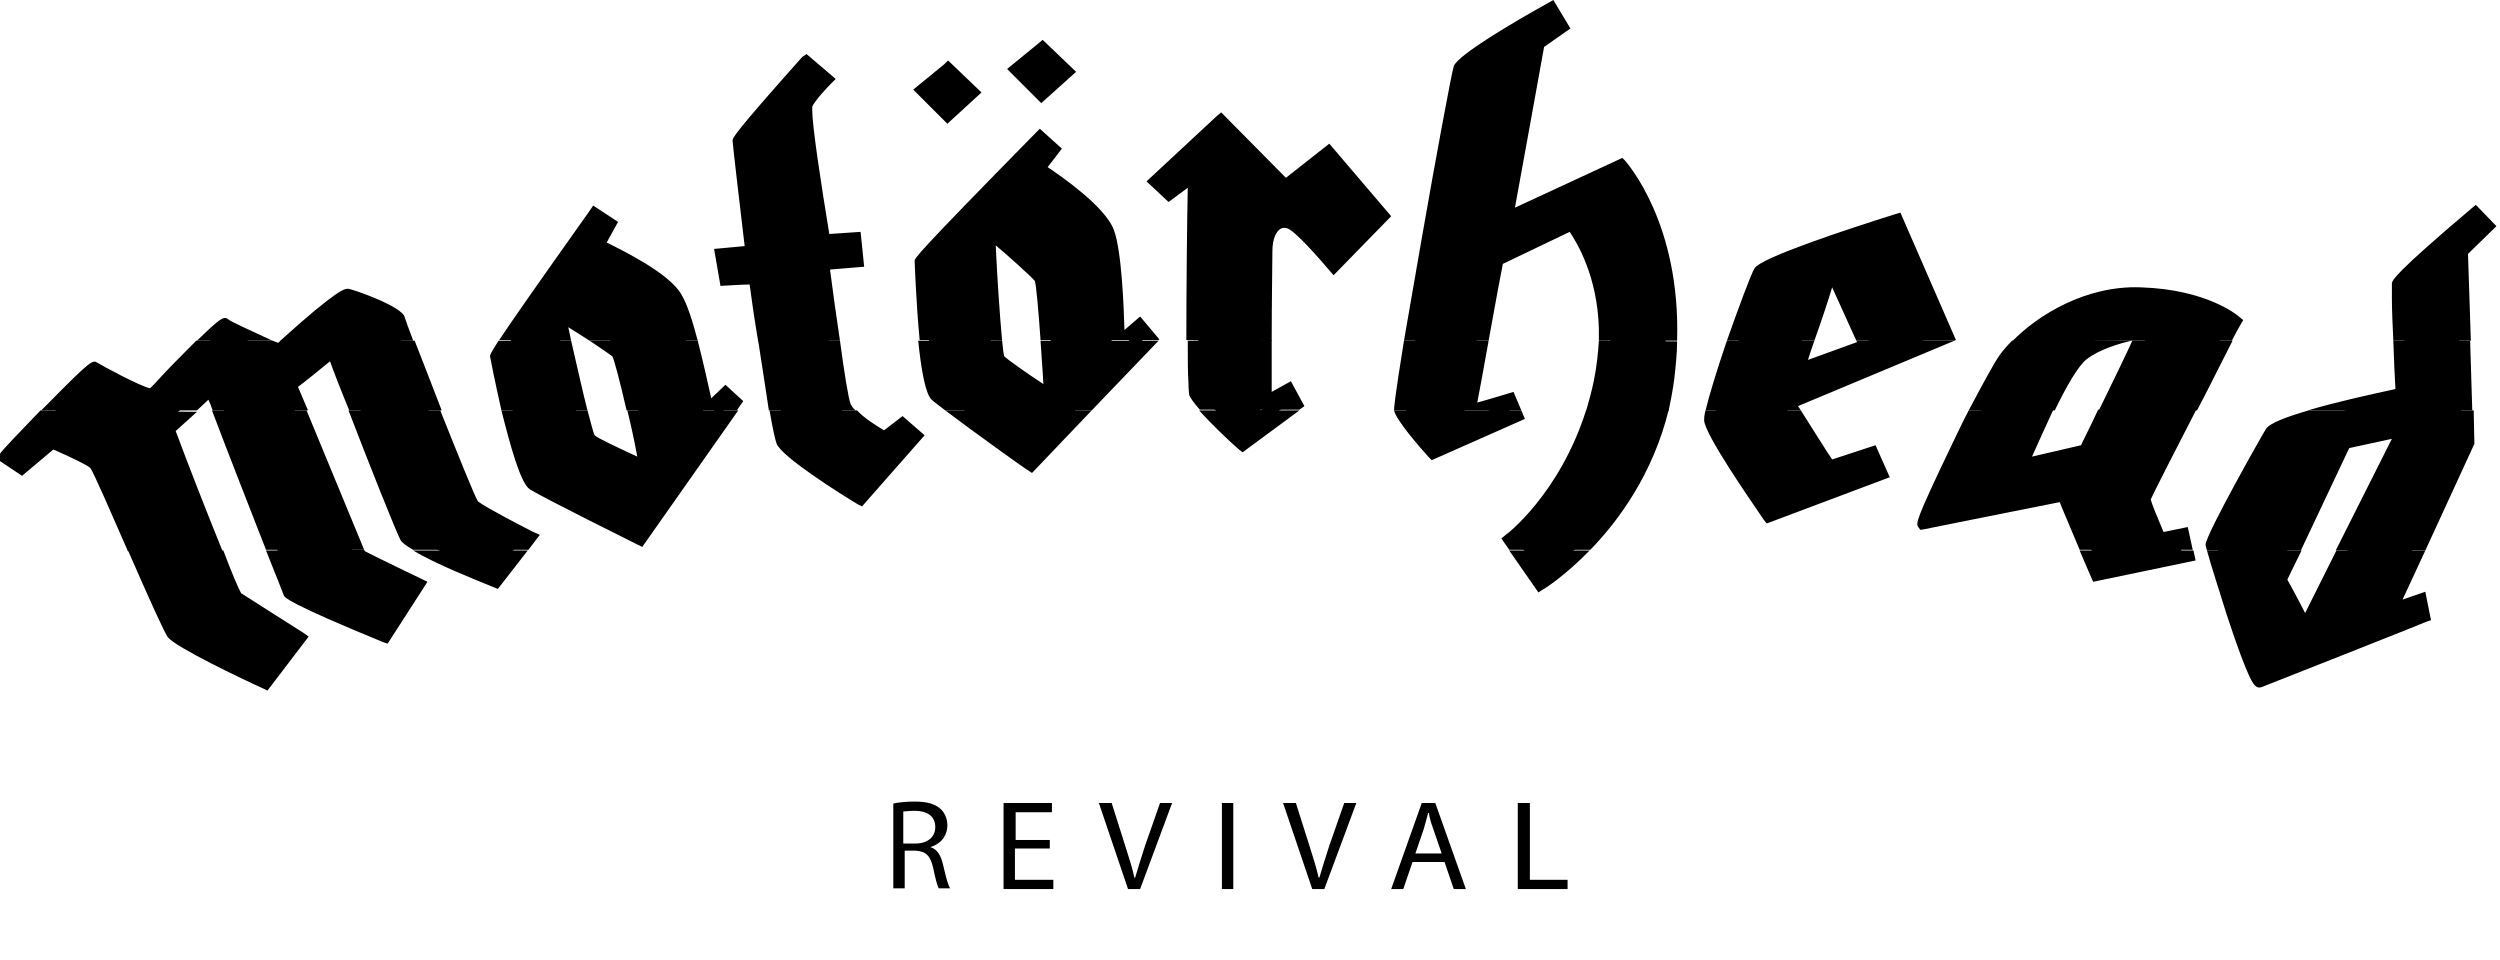 <?xml version="1.0" encoding="utf-8"?>
<!-- Generator: Adobe Illustrator 22.0.1, SVG Export Plug-In . SVG Version: 6.00 Build 0)  -->
<svg version="1.1" id="Ebene_1" xmlns="http://www.w3.org/2000/svg" xmlns:xlink="http://www.w3.org/1999/xlink" x="0px" y="0px"
	 viewBox="0 0 351.5 135" style="enable-background:new 0 0 351.5 135;" xml:space="preserve">
<g>
	<path d="M310.3,77.4c0.5,1.9,2,6.5,2.8,9.1c3.1,9.4,3.8,9.8,4.1,10c0.2,0.2,0.5,0.2,0.8,0.1c0.8-0.3,22.3-8.8,23.2-9.2l0.6-0.2
		l-0.8-4l-3.2,1.1l3.2-6.9h-12.5l-4.4,8.8c-0.8-1.6-2.2-4.2-2.5-4.7c0.1-0.2,0.9-1.9,2-4.1L310.3,77.4L310.3,77.4L310.3,77.4z
		 M292.4,77.4c1,2.4,1.9,4.4,1.9,4.4l14.4-3l-0.3-1.4H292.4L292.4,77.4L292.4,77.4z M212.2,77.4l4.1,5.9l0.6-0.4
		c0.1,0,3.1-1.9,6.6-5.5L212.2,77.4L212.2,77.4L212.2,77.4z M58.1,77.4c3.1,1.9,9.2,4.3,11.4,5.2l0.5,0.2l4.2-5.4H58.1L58.1,77.4
		L58.1,77.4z M37.4,77.4c1.4,3.5,2.4,6,2.5,6.3c0.1,0.3,0.6,1.1,14,6.6l0.6,0.2l5.6-8.7c0,0-8.3-4-8.8-4.3l-0.1-0.2L37.4,77.4
		L37.4,77.4L37.4,77.4z M18,77.4c3.1,7.1,5.1,11.5,5.6,12.2c1.1,1.4,10.5,5.9,13.4,7.2l0.6,0.3l5.8-7.6l-0.7-0.5
		c-2.2-1.4-7.9-5-8.8-5.6c-0.3-0.5-1.3-2.8-2.5-6L18,77.4L18,77.4L18,77.4z"/>
	<path d="M324.6,57.7c-3.1,0.9-5.5,1.8-6,2.6c-0.4,0.6-8.5,14.9-8.5,16.3c0,0.1,0.1,0.4,0.2,0.8l13.2,0c2.5-5.3,6.6-14,6.8-14.4
		l6-1.3l-7.9,15.7H341l6.9-15l-0.1-4.7H324.6L324.6,57.7L324.6,57.7z M276.8,57.7c-1.1,2.1-2,4.1-2.5,5.1
		c-5.1,10.6-4.9,10.8-4.6,11.3l0.3,0.4l0.6-0.1c0.5-0.1,11.4-2.3,19-3.8c0.2,0.6,1.6,3.8,2.8,6.7h15.9l-0.7-3.2l-3.4,0.7
		c-0.8-1.9-1.7-4-1.8-4.6c0.4-0.9,3.2-6.4,6.4-12.6l-13.8,0c-1.2,2.6-2.3,4.7-2.4,5l-6.9,1.6c0.8-1.8,1.9-4.2,3-6.6L276.8,57.7
		L276.8,57.7L276.8,57.7z M239.8,57.7c-0.2,0.7-0.2,1.2-0.2,1.4c0.1,2,6.5,11.2,8.4,14l0.4,0.5l17.3-6.5l-2-4.5l-6.1,2
		c-0.5-0.7-3.2-5-4.4-6.9L239.8,57.7L239.8,57.7L239.8,57.7z M223,57.7c-3.7,11.7-11.2,17.5-11.3,17.5l-0.6,0.5l0.4,0.6l0.7,1h11.4
		c4-4.1,8.8-10.7,11-19.6L223,57.7L223,57.7L223,57.7z M196,57.7C196.1,57.7,196.1,57.8,196,57.7c0.3,1.4,3.8,5.4,4.9,6.6l0.4,0.4
		l13.1-5.8l-0.5-1.2L196,57.7L196,57.7L196,57.7z M168.6,57.7c1.6,1.8,4.2,4.3,5.6,5.5l0.5,0.4l8-5.9H168.6L168.6,57.7L168.6,57.7z
		 M132.9,57.7c3.7,2.8,11.2,8.2,11.6,8.4l0.6,0.4l8.4-8.8L132.9,57.7L132.9,57.7L132.9,57.7z M108.2,57.7c0.4,2.4,0.8,4.2,1,4.7
		c0.8,1.9,8.9,7,11.4,8.5l0.6,0.3l8.8-10l-3.1-2.7l-2.6,2c-1.2-0.7-2.9-1.8-3.8-2.8L108.2,57.7L108.2,57.7L108.2,57.7z M70.5,57.7
		c1.2,4.8,2.7,10.3,4,11.1c1.9,1.2,14.6,7.5,15.2,7.8l0.6,0.3l13.5-19.2H88.2c0.5,2,1,4.3,1.4,6.5c-2.8-1.3-5.6-2.6-6-3
		c-0.2-0.4-0.5-1.7-1-3.5H70.5L70.5,57.7L70.5,57.7z M49,57.7c2.8,7.3,6.7,17.1,7.3,18.2c0.2,0.4,0.9,0.9,1.8,1.4h16.2l1.6-2.1
		L75,74.8c-1.8-0.9-6.6-3.4-7.8-4.3c-0.5-0.8-2.9-6.8-5.3-12.8L49,57.7L49,57.7L49,57.7z M29.8,57.7c1.7,4.5,5.2,13.5,7.6,19.6h13.8
		l-8.1-19.6H29.8L29.8,57.7L29.8,57.7z M5.7,57.7c-2.5,2.6-5.5,5.7-5.7,6.1l-0.5,0.7l3.6,2.4l4.4-3.7c2.3,1,4.8,2.2,5.2,2.6
		c0.5,0.7,3.1,6.7,5.2,11.5c0,0.1,0,0.1,0.1,0.2l13.3,0c-2-4.9-4.7-11.8-6.6-16.9l3-2.7L5.7,57.7L5.7,57.7L5.7,57.7z"/>
	<path d="M336.5,47.9c0.1,2.7,0.2,5.4,0.3,6.8c-3.2,0.7-8.3,1.8-12.3,3l23.1,0l-0.3-9.8H336.5L336.5,47.9L336.5,47.9z M299.8,47.9
		c-0.6,1.4-2.9,6.1-4.7,9.8l13.8,0c1.7-3.2,3.4-6.7,5-9.8L299.8,47.9L299.8,47.9L299.8,47.9z M282.9,47.9c-0.7,0.7-1.3,1.4-1.8,2.1
		c-0.9,1.3-2.7,4.7-4.3,7.7l12.1,0c1.6-3.3,3.3-6.3,4.5-7.2c1.8-1.4,4.6-2.2,6.3-2.6L282.9,47.9L282.9,47.9L282.9,47.9z M242.8,47.9
		c-1.3,3.8-2.5,7.7-3,9.8l13.4,0c-0.2-0.3-0.3-0.5-0.4-0.6l22-9.2H261l0.1,0.2c-1.1,0.4-5,1.8-6.9,2.5c0.2-0.6,0.5-1.6,0.9-2.7
		L242.8,47.9L242.8,47.9L242.8,47.9z M224.8,47.9c-0.1,1.7-0.3,3.6-0.7,5.6c-0.3,1.5-0.7,2.9-1.1,4.3l11.6,0c0.3-1.4,0.6-3,0.8-4.5
		c0.2-1.8,0.4-3.6,0.4-5.3L224.8,47.9L224.8,47.9L224.8,47.9z M197.4,47.9c-1.4,8.6-1.4,9.6-1.4,9.8h17.9l-1.1-2.6
		c0,0-3.6,1.1-5.1,1.5c0.2-1,0.9-4.7,1.6-8.7L197.4,47.9L197.4,47.9L197.4,47.9z M167,47.9c0,2.5,0,4.6,0.1,6c0,0.9,0.1,1.5,0.1,1.6
		c0.1,0.4,0.7,1.2,1.5,2.1l14,0l0.7-0.5l-1.9-3.5l-2.7,1.5c0-1.6,0-4.3,0-7.3L167,47.9L167,47.9L167,47.9z M129.1,47.9
		c0.4,3.9,1,7.5,1.9,8.3c0.3,0.3,1,0.8,1.9,1.5l20.6,0l9.4-9.8h-16.6c0.1,1.9,0.3,4,0.4,6.1c-2.6-1.7-5.1-3.5-5.5-3.9
		c-0.1-0.3-0.2-1.1-0.3-2.2L129.1,47.9L129.1,47.9L129.1,47.9z M106.6,47.9c0.5,3.3,1.1,7,1.5,9.8l12.2,0c-0.4-0.3-0.6-0.7-0.7-0.9
		c-0.3-0.7-0.9-4.4-1.5-8.9L106.6,47.9L106.6,47.9L106.6,47.9z M82.9,47.9c1.5,1,2.8,1.9,3.2,2.2c0.3,0.6,1.1,3.7,2,7.6l15.5,0
		l0.9-1.3l-2.5-2.3L100,56c-0.4-1.8-1.1-5-1.9-8.1L82.9,47.9L82.9,47.9L82.9,47.9z M70.1,47.9c-1.2,1.9-1.2,2-1.2,2.2
		c0,0.1,0.7,3.6,1.6,7.6l12.1,0c-0.7-2.7-1.5-6.4-2.3-9.8H70.1L70.1,47.9L70.1,47.9z M27.6,47.9c-1.6,1.6-3.5,3.5-4.8,4.9
		c-0.7,0.8-1.4,1.5-1.7,1.8c-1.4-0.3-6.8-3.2-7.4-3.6c-0.7-0.4-0.8-0.5-7.3,6.1c-0.2,0.2-0.4,0.4-0.6,0.6l21.9,0l1.6-1.5
		c0.2,0.4,0.4,0.9,0.6,1.5h13.4l-1.4-3.3c0.7-0.5,3.4-2.7,4.5-3.6c0.5,1.4,1.5,4,2.7,6.9h13c-1.4-3.6-2.8-7.3-3.8-9.8l-18.8,0
		c-0.1,0.1-0.3,0.2-0.4,0.3c-0.3-0.1-0.5-0.2-0.8-0.3L27.6,47.9L27.6,47.9L27.6,47.9z"/>
	<path d="M146,6.1l-4.4,3.6l4.8,4.8l4.9-4.4l-4.7-4.5L146,6.1L146,6.1L146,6.1z M132.8,9l-4.4,3.6l4.8,4.8L138,13l-4.7-4.5L132.8,9
		L132.8,9L132.8,9z M347.4,47.9L347,35.7c0.4-0.4,4-3.9,4-3.9l-2.9-3l-0.6,0.5c-11,9.3-11.1,10.1-11.2,10.5c0,0.2,0,1,0,2.2
		c0,1.6,0.1,3.7,0.2,5.9L347.4,47.9L347.4,47.9L347.4,47.9z M299.7,47.9C299.8,47.9,299.8,47.9,299.7,47.9
		C299.8,47.9,299.8,47.9,299.7,47.9l14.1,0c0.4-0.8,0.9-1.7,1.3-2.4l0.3-0.5l-0.5-0.4c-0.2-0.2-4.5-3.9-13.9-4.2
		c-7.7-0.3-14.5,3.9-18.1,7.6L299.7,47.9L299.7,47.9L299.7,47.9z M255.1,47.9c0.9-2.5,2-5.8,2.5-7.5l3.4,7.5h13.8l0.2-0.1l-7.8-17.9
		l-0.7,0.2c-7,2.2-18.8,6.1-19.8,7.6c-0.5,0.8-2.2,5.4-3.9,10.2L255.1,47.9L255.1,47.9L255.1,47.9z M209.3,47.9
		c0.9-5,1.9-10.4,2-10.8l9.4-4.5c1,1.5,3.9,6.2,4.1,13.6c0,0.6,0,1.1,0,1.7l11,0c0.5-16.5-7-24.9-7.3-25.3l-0.4-0.4l-15.1,7
		c0.5-2.6,4-22.1,4.1-22.6l3.7-2.6l-2.4-4l-0.7,0.4C213,3,205,7.7,204.4,9.3c-0.3,0.9-2.6,13.3-4.5,24.2c-1.1,6.3-1.9,10.9-2.5,14.4
		L209.3,47.9L209.3,47.9L209.3,47.9z M178.8,47.9c0-5.2,0.1-11,0.1-12.6c0-1.8,0.6-2.8,1.1-3.1c0.3-0.2,0.6-0.2,1-0.1
		c1.1,0.4,4.2,3.9,5.9,5.9l0.6,0.7l8.1-8.3l-8.7-10.2l-6.1,4.8c-0.9-0.9-9.1-9.2-9.1-9.2l-0.6,0.5l-9.9,9.2l3.1,2.9l2.7-2
		c-0.1,4.5-0.2,14.4-0.2,21.4L178.8,47.9L178.8,47.9L178.8,47.9z M140.9,47.9c-0.3-3.1-0.7-8.9-0.9-13.4c1.7,1.4,5,4.4,5.5,5
		c0.2,0.6,0.5,4.1,0.8,8.3l16.6,0l0.1-0.1l-2.7-3.2l-2.2,1.9c-0.1-3.4-0.4-11.2-1.5-14.1c-1.2-3.2-7.2-7.4-9.3-8.8l2-2.6l-3.1-2.8
		l-0.5,0.5c-17,17.3-17.1,17.7-17.1,18.1c0,0.1,0.2,5.8,0.7,11.1L140.9,47.9L140.9,47.9L140.9,47.9z M118.1,47.9
		c-0.5-3.3-1-6.9-1.4-10l4.8-0.4l-0.5-4.9l-4.4,0.3c-1.2-7.3-2.4-15.2-2.4-17.4c0-0.2,0-0.4,0-0.5c0.4-0.9,2.1-2.7,2.7-3.3l0.6-0.6
		l-4.1-3.5L112.8,8c-9.8,11-9.8,11.4-9.8,11.8c0,0.4,1.2,10.6,1.7,14.8l-4.3,0.4l0.9,5.2c0,0,3.1-0.2,4.1-0.2c0.2,1.5,0.6,4.5,1.2,8
		L118.1,47.9L118.1,47.9L118.1,47.9z M80.3,47.9c-0.1-0.6-0.3-1.3-0.4-1.9c0.8,0.5,1.9,1.2,3,1.9l15.2,0c-0.7-2.7-1.5-5.2-2.3-6.5
		c-1.7-3-8.3-6.2-10.5-7.3l1.6-2.9l-3.5-2.3l-0.4,0.6c-7.8,11-11.3,16-12.8,18.3L80.3,47.9L80.3,47.9L80.3,47.9z M58.1,47.9
		c-0.7-1.8-1.1-3-1.2-3.3c-0.3-1.5-7.4-4-8-4c-0.4,0-1.3-0.1-9.6,7.4L58.1,47.9L58.1,47.9L58.1,47.9z M38.3,47.9
		c-3-1.4-5.9-2.7-6.2-3c-0.6-0.5-1.1-0.2-4.2,2.8c-0.1,0.1-0.1,0.1-0.2,0.2L38.3,47.9L38.3,47.9L38.3,47.9z"/>
	<path d="M322.6,75.3l-2.9,6.1l4.3,8l7.1-14.1l9,0l-5.3,11.5l4.9-1.7c0.1,0.5,0.1,0.6,0.2,1c-3.3,1.3-19,7.5-22,8.7
		c-1.3-2.5-6-16.7-6.3-18.4c0.1-0.2,0.2-0.6,0.5-1.1L322.6,75.3L322.6,75.3L322.6,75.3z M302.7,75.3c0.1,0.2,0.2,0.4,0.3,0.6
		l0.3,0.6l3.1-0.6l0.3,1.6l-11.6,2.4l-1.9-4.6L302.7,75.3L302.7,75.3L302.7,75.3z M223.3,75.3c-2.8,3.1-5.4,5-6.5,5.7
		c-0.6-0.9-3-4.3-3.6-5.1c0.2-0.2,0.4-0.4,0.7-0.6L223.3,75.3L223.3,75.3L223.3,75.3z M72.8,75.3c0.3,0.1,0.5,0.3,0.7,0.4l-4,5.1
		c-4.9-2-10.2-4.4-11.6-5.5L72.8,75.3L72.8,75.3L72.8,75.3z M48.7,75.3l1.3,3.3l7.8,3.8l-3.9,6.2c-5.8-2.4-11.9-5.1-12.7-5.7
		c-0.3-0.6-1.4-3.5-2.9-7.4L48.7,75.3L48.7,75.3L48.7,75.3z M28.8,75.3c3.5,8.8,3.8,9,4,9.1c0.5,0.3,6.2,4,8.2,5.2L37,95
		c-5.6-2.6-11.6-5.7-12.2-6.5c-0.5-0.6-3.2-6.9-5.5-12c-0.2-0.4-0.3-0.8-0.5-1.2L28.8,75.3L28.8,75.3L28.8,75.3z"/>
	<path d="M346,55.7l0.2,6.3l-6.1,13.3h-9l8.1-16l-1.6,0.3l-8.4,1.8l-6.6,13.8h-10.5c1.6-3.4,6.7-12.7,7.7-14.3
		c0.8-0.9,9.8-3.3,17.9-5.1l0.6-0.1l0-0.2L346,55.7L346,55.7L346,55.7z M288.1,55.7c-2.1,4.1-4,8.5-4.3,9.3l-0.6,1.4l10.6-2.5l4-8.3
		H308c-3.7,7.2-7.1,13.9-7.2,14.2c0,0.1,0,0.1,0,0.3c0,0.4,0.3,1.5,1.9,5.2l-9.5,0l-2.7-6.5l-0.6,0.1c-1.7,0.3-14.2,2.8-18.4,3.6
		c1.3-3,5.2-11.3,8.1-16.9L288.1,55.7L288.1,55.7L288.1,55.7z M251.8,55.7l-1.4,0.6l6.4,10.1l5.9-2c0.2,0.6,0.5,1,0.7,1.7
		c-1.3,0.5-13.6,5.2-14.6,5.5c-3.9-5.5-7.8-11.6-7.8-12.6c0-0.4,0.3-1.6,0.8-3.3L251.8,55.7L251.8,55.7L251.8,55.7z M233.4,55.7
		c-1.7,8.9-6.2,15.4-10.1,19.6l-9.4,0c2.6-2.4,8.5-8.8,11.3-19.6L233.4,55.7L233.4,55.7L233.4,55.7z M206.3,55.7l-0.6,3.1
		c0,0,5.1-1.5,6.2-1.9c0.2,0.4,0.3,0.7,0.5,1.2c-1.2,0.5-9.8,4.3-10.7,4.7c-1.9-2.2-3.9-4.7-4.1-5.4c0-0.2,0.1-0.8,0.2-1.6
		L206.3,55.7L206.3,55.7L206.3,55.7z M177.2,55.7c0,0.4,0,0.7,0,0.7l0,1.3c0,0,2.8-1.6,3.7-2l0.5,0.9c-0.9,0.6-5.7,4.3-6.6,4.9
		c-2.3-2.2-4.8-4.6-5.7-5.9L177.2,55.7L177.2,55.7L177.2,55.7z M146.5,55.7c0.2,0.1,0.4,0.2,0.6,0.4l1.3,0.8l-0.1-1.2h4.8l-8.3,8.7
		c-2-1.5-9.2-6.6-11.9-8.7L146.5,55.7L146.5,55.7L146.5,55.7z M117.8,55.7c0.2,0.8,0.3,1.3,0.4,1.6c0.8,2,5.2,4.5,5.7,4.7l0.4,0.2
		l2.4-1.8c0.3,0.3,0.6,0.5,1,0.8c-0.8,1-6.2,7-6.9,7.8c-4.7-2.9-9.9-6.5-10.2-7.4c-0.2-0.5-0.6-2.8-1.2-6L117.8,55.7L117.8,55.7
		L117.8,55.7z M80.5,55.7c0.9,3.9,1.6,6.1,1.8,6.4c0.6,0.7,5.3,2.9,8,4.1l1.4,0.6l-0.3-1.5c-0.8-3.9-1.5-7.1-2.1-9.6l9.1,0
		c0.2,1.1,0.4,1.8,0.4,1.8l0.3,1.3l3.1-2.7c0.2,0.2,0.2,0.2,0.4,0.4c-0.7,1-12.2,17.4-12.9,18.4c-2.6-1.3-12.8-6.4-14.4-7.4
		c-0.9-0.7-2.6-6.9-3.7-11.8L80.5,55.7L80.5,55.7L80.5,55.7z M59.5,55.7c2.8,7.2,6,15.5,6.7,15.9c1.1,0.8,4.6,2.7,6.6,3.7l-14.9,0
		c-0.1-0.1-0.2-0.2-0.3-0.3c-0.6-0.9-4.4-10.6-7.7-19.4L59.5,55.7L59.5,55.7L59.5,55.7z M40.6,55.7l8.1,19.6l-10.4,0
		c-2.2-5.6-5.2-13.4-7.6-19.7L40.6,55.7L40.6,55.7L40.6,55.7z M19.6,55.7c1.5,0.6,1.9,0.5,2.2,0.2c0.1,0,0.1-0.1,0.2-0.2l5.4,0
		L22.8,60l0.2,0.5c2.6,6.6,4.4,11.4,5.8,14.9h-10c-3.8-8.6-4.7-10.5-5.1-10.8C13,63.8,8.9,62,7.6,61.4l-0.4-0.2L3,64.8
		c-0.4-0.3-0.7-0.5-1.2-0.8c1.4-1.5,5.1-5.4,8-8.3L19.6,55.7L19.6,55.7L19.6,55.7z"/>
	<path d="M9.8,55.7c1.5-1.5,2.8-2.7,3.4-3.2c0.7,0.4,2.2,1.2,3.7,1.9c1.2,0.6,2.1,1,2.8,1.3L9.8,55.7L9.8,55.7L9.8,55.7z
		 M345.7,45.9l0.3,9.8h-7.6l0-0.5c-0.1-2.7-0.3-6.3-0.4-9.3L345.7,45.9L345.7,45.9L345.7,45.9z M313.1,45.9c-1.5,3-3.3,6.5-5,9.8
		l-10.3,0l4.7-9.8L313.1,45.9L313.1,45.9L313.1,45.9z M301.9,45.9L301,46c-0.2,0-5.6,0.8-8.7,3.2c-1.2,1-2.8,3.6-4.3,6.5l-8.5,0
		c1.2-2.3,2.2-4.1,2.8-4.9c0.9-1.3,2.8-3.2,5.4-4.9L301.9,45.9L301.9,45.9L301.9,45.9z M254,45.9l-2.4,7.2l11.6-4.2l-1.4-3.1l10.6,0
		l0.5,1l-21,8.8h-9.9c0.8-2.7,2-6.5,3.2-9.8L254,45.9L254,45.9L254,45.9z M234.2,45.9c0,2.2-0.1,4.5-0.4,7c-0.1,1-0.3,1.9-0.4,2.8
		l-8.2,0c0.2-0.7,0.3-1.3,0.5-2c0.6-2.8,0.8-5.4,0.7-7.7c0,0,0-0.1,0-0.1L234.2,45.9L234.2,45.9L234.2,45.9z M208,45.9l-1.8,9.8
		h-8.5c0.3-2,0.9-5.5,1.6-9.8L208,45.9L208,45.9L208,45.9z M177.2,45.9c0,4.1,0,8.2-0.1,9.8l-8.1,0c-0.2-0.3-0.4-0.5-0.4-0.6
		c0-0.1,0-0.5-0.1-1.1c0-1.5-0.1-4.5,0-8.1L177.2,45.9L177.2,45.9L177.2,45.9z M156.3,45.9c0,0.3,0,0.5,0,0.8c0,0.9,0,1.4,0,1.5
		l0,1.7l3.6-3l0.8,0.9l-7.7,8h-4.8l0-0.3c-0.2-3.8-0.4-7-0.6-9.5L156.3,45.9L156.3,45.9L156.3,45.9z M139.1,45.9
		c0.3,2.9,0.5,4.6,0.7,4.9c0.5,0.7,4.2,3.3,6.7,4.9h-13.6c-0.4-0.3-0.7-0.5-0.9-0.7c-0.6-0.6-1.2-4.9-1.6-9.1L139.1,45.9L139.1,45.9
		L139.1,45.9z M116.2,45.9c0.5,3.7,1.1,7.6,1.6,9.8l-8.4,0c-0.5-2.9-1-6.4-1.5-9.8L116.2,45.9L116.2,45.9L116.2,45.9z M95.9,45.9
		c1,3.3,1.9,7.5,2.5,9.8l-9.1,0c-1-4.1-1.7-6.4-2-6.7c-0.4-0.4-2.5-1.8-4.2-2.9c-0.1-0.1-0.2-0.1-0.3-0.2L95.9,45.9L95.9,45.9
		L95.9,45.9z M78.3,45.9c0.9,4,1.6,7.3,2.2,9.8h-8.9c-0.6-2.6-1.1-4.8-1.2-5.6c0.3-0.5,1.3-2.1,2.8-4.2H78.3L78.3,45.9L78.3,45.9z
		 M55.7,45.9c0.6,1.8,2.1,5.6,3.7,9.8l-9.6,0c-0.9-2.3-1.7-4.5-2.5-6.5l-0.4-1l-7.1,5.7l0.8,1.8h-9.9c-0.1-0.4-0.3-0.8-0.4-1.2
		l-0.4-1.1l-2.4,2.2H22c0.3-0.3,0.8-0.8,1.8-1.9c1.9-2,6.3-6.6,7.6-7.5c1.4,0.8,5.9,2.8,7.3,3.4l0.5,0.2l0.4-0.3
		c1.4-1.3,2.9-2.6,4.2-3.8L55.7,45.9L55.7,45.9L55.7,45.9z"/>
	<path d="M133.2,10.5l2.5,2.4c-0.7,0.6-1.9,1.7-2.5,2.3c-0.6-0.6-1.8-1.9-2.5-2.6C131.4,12,132.6,11,133.2,10.5L133.2,10.5
		L133.2,10.5z M146.4,7.7c0.6,0.6,1.8,1.7,2.5,2.4c-0.7,0.6-1.9,1.7-2.5,2.3c-0.6-0.6-1.8-1.9-2.5-2.6
		C144.6,9.1,145.8,8.2,146.4,7.7L146.4,7.7L146.4,7.7z M338,45.9c-0.1-1.7-0.1-3.2-0.1-4.3c0-0.8,0-1.4,0-1.6
		c0.6-0.9,5.4-5.2,10.1-9.1c0.3,0.3,0.5,0.5,0.8,0.8l-3.4,3.3l0.3,10.9L338,45.9L338,45.9L338,45.9z M287.7,45.9
		c3.4-2.3,8.1-4.3,13.2-4.1c7.1,0.3,11.1,2.6,12.4,3.5c-0.1,0.2-0.2,0.4-0.3,0.6l-10.7,0l0-0.1l-0.5,0.1H287.7L287.7,45.9
		L287.7,45.9z M245.1,45.9c1.3-3.7,2.5-6.9,2.8-7.4c0.8-0.8,9.8-4,18.3-6.7l6.2,14.1l-10.6,0l-4.4-9.8l-0.6,1.9l-2.7,7.9H245.1
		L245.1,45.9L245.1,45.9z M199.3,45.9c2.3-13.6,6-34.5,6.5-36.2c0.5-0.9,6.3-4.5,11.9-7.7c0.3,0.5,0.6,1,0.9,1.5l-3,2.1l-4.8,26.2
		c0,0,15.7-7.3,16.8-7.8c1.4,1.8,6.2,8.9,6.6,21.1c0,0.2,0,0.5,0,0.7l-7.9,0c-0.3-9.2-4.6-14.5-4.9-14.8l-0.4-0.5l-11.3,5.3
		l-1.8,9.9L199.3,45.9L199.3,45.9L199.3,45.9z M168.5,45.9c0-6.3,0.1-14.5,0.2-20.9l0-1.5l-4.2,3c-0.3-0.3-0.6-0.5-1-0.9l8.1-7.6
		c0.9,1,9,9.1,9,9.1l6.1-4.8c0.8,0.9,6,7.1,6.8,8l-5.9,6.1c-1.4-1.6-4.5-5.1-6-5.7c-0.9-0.3-1.7-0.2-2.4,0.2
		c-1.1,0.7-1.7,2.3-1.8,4.4c0,1.4-0.1,6.1-0.1,10.7L168.5,45.9L168.5,45.9L168.5,45.9z M130.4,45.9c-0.3-3.2-0.5-6.5-0.5-8.1
		c0-0.3,0-0.5,0-0.7c1-1.3,9.9-10.4,16.2-16.8l1,0.9l-2.2,2.8l0.7,0.5c2.2,1.5,8.3,5.8,9.4,8.6c1,2.5,1.3,9.4,1.4,12.9l-8.6,0
		c-0.3-4.4-0.7-6.9-1-7.3c-0.4-0.5-2.1-2.2-3.7-3.5c-3.5-3.1-3.8-3-4.3-2.8c-0.3,0.1-0.6,0.5-0.5,0.8c0.3,5.6,0.6,9.8,0.8,12.8
		L130.4,45.9L130.4,45.9L130.4,45.9z M107.9,45.9c-0.4-2.4-0.7-4.8-1-6.9l-0.1-0.7l-4.1,0.2c-0.1-0.6-0.3-1.4-0.4-2.1
		c1.1-0.1,4.2-0.4,4.2-0.4l-0.1-0.8c-0.7-5.6-1.7-13.8-1.8-15.3c0.7-1.1,5.6-6.6,8.9-10.3c0.5,0.5,1.1,1,1.7,1.4
		c-0.8,0.8-2,2.3-2.5,3.2c-0.1,0.2-0.1,0.6-0.1,1.2c0.1,3.2,1.4,11.4,2.5,18.3l0.1,0.7c0,0,3.3-0.2,4.3-0.3l0.2,1.8l-4.8,0.4
		l0.1,0.8c0.1,0.8,0.6,4.6,1.2,8.7L107.9,45.9L107.9,45.9L107.9,45.9z M73.2,45.9C76,41.8,80.3,35.7,83.7,31l1.1,0.7l-1.7,3.1
		l0.8,0.3c2.4,1.1,9.1,4.4,10.6,7c0.5,0.8,1,2.2,1.5,3.8l-13.1,0c-3.7-2.3-3.9-2.2-4.4-1.9c-0.3,0.2-0.5,0.5-0.4,0.9
		c0.1,0.4,0.2,0.7,0.2,1L73.2,45.9L73.2,45.9L73.2,45.9z M43.9,45.9c2.3-2,4.3-3.6,4.9-3.8c1.1,0.2,5.9,2.4,6.6,3
		c0.1,0.2,0.2,0.4,0.3,0.8L43.9,45.9L43.9,45.9L43.9,45.9z"/>
</g>
<g>
	<path d="M125.5,113c0.8-0.2,2-0.3,3.1-0.3c1.7,0,2.8,0.3,3.6,1c0.6,0.5,1,1.4,1,2.3c0,1.6-1,2.7-2.4,3.1v0c1,0.3,1.5,1.2,1.8,2.5
		c0.4,1.7,0.7,2.9,1,3.3H132c-0.2-0.3-0.5-1.4-0.8-2.9c-0.4-1.7-1-2.3-2.5-2.4h-1.5v5.3h-1.6V113z M127.1,118.6h1.6
		c1.7,0,2.8-0.9,2.8-2.3c0-1.6-1.2-2.3-2.9-2.3c-0.8,0-1.3,0.1-1.6,0.1V118.6z"/>
	<path d="M147.5,119.3h-4.8v4.4h5.4v1.3h-7v-12.1h6.8v1.3h-5.1v3.9h4.8V119.3z"/>
	<path d="M158.6,125l-4.1-12.1h1.8l1.9,6c0.5,1.6,1,3.1,1.3,4.5h0.1c0.4-1.4,0.9-2.9,1.4-4.5l2.1-6h1.7l-4.5,12.1H158.6z"/>
	<path d="M173.4,112.9V125h-1.6v-12.1H173.4z"/>
	<path d="M184.5,125l-4.1-12.1h1.8l1.9,6c0.5,1.6,1,3.1,1.3,4.5h0.1c0.4-1.4,0.9-2.9,1.4-4.5l2.1-6h1.7l-4.5,12.1H184.5z"/>
	<path d="M198.6,121.2l-1.3,3.8h-1.7l4.3-12.1h1.9l4.3,12.1h-1.7l-1.3-3.8H198.6z M202.7,120l-1.2-3.5c-0.3-0.8-0.5-1.5-0.6-2.2
		h-0.1c-0.2,0.7-0.4,1.5-0.6,2.2l-1.2,3.5H202.7z"/>
	<path d="M213.5,112.9h1.6v10.8h5.3v1.3h-7V112.9z"/>
</g>
</svg>
